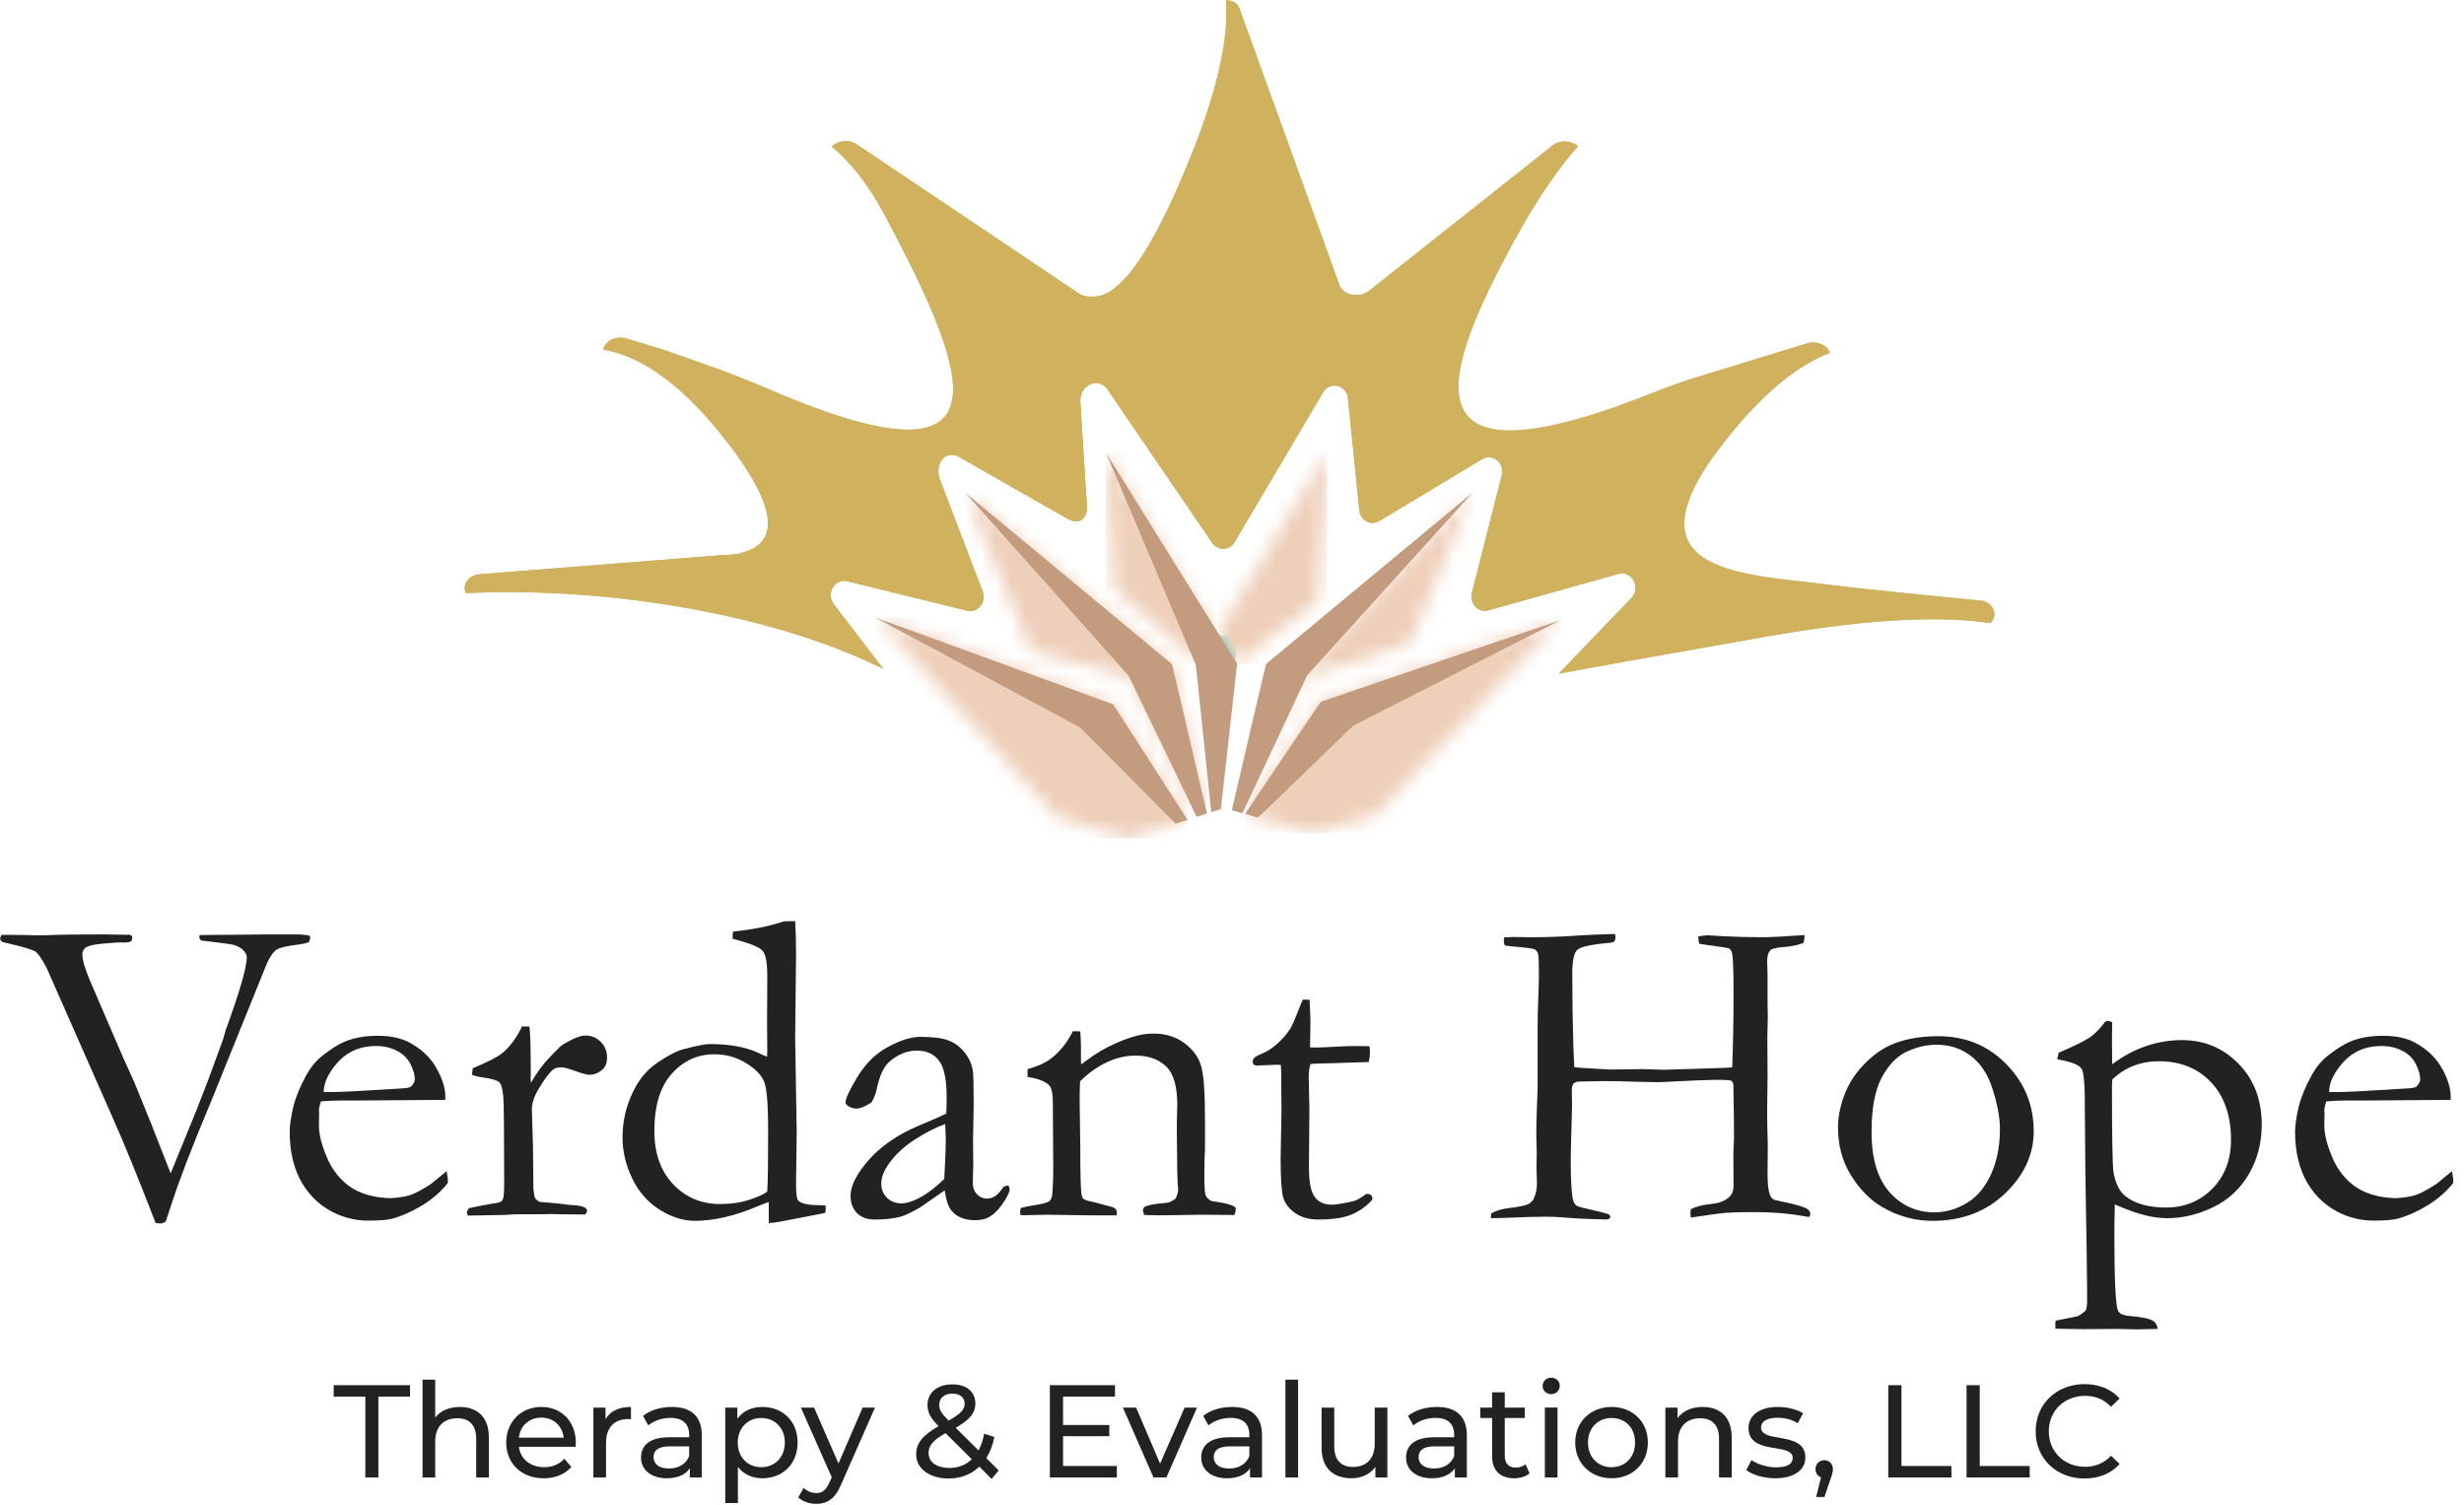 <svg width="167" height="102" viewBox="0 0 167 102" fill="none" xmlns="http://www.w3.org/2000/svg">
<path d="M83.09 0C83.28 2.411 82.631 5.798 80.755 10.478C77.864 17.694 75.688 20.213 74.014 20.099C73.703 20.126 73.381 20.066 73.114 19.886L58.076 9.79C57.504 9.409 56.762 9.545 56.369 9.921C57.613 10.969 58.829 12.452 59.936 14.53C65.767 25.46 68.958 33.707 51.853 26.273C49.928 25.433 47.288 24.506 44.866 23.671L42.548 22.968C41.752 22.69 40.999 23.131 40.879 23.688C43.159 24.086 45.81 25.662 48.771 29.317C53.222 34.815 52.519 36.871 50.315 37.449C50.157 37.514 49.982 37.553 49.786 37.558C49.48 37.602 49.153 37.629 48.821 37.634L32.692 38.905C31.76 38.905 31.302 39.642 31.574 40.203C40.094 39.761 51.793 41.316 59.876 45.341L56.511 40.95C55.96 40.236 56.576 39.183 57.427 39.396L65.549 41.392C66.252 41.567 66.858 40.847 66.618 40.127L63.678 32.42C63.405 31.596 63.869 30.571 64.867 30.893C64.889 30.898 72.454 35.218 72.454 35.218C73.228 35.562 73.785 35.131 73.654 34.062L73.223 27.238C73.135 26.257 74.259 25.493 74.995 26.3L82.162 36.8C82.544 37.356 83.329 37.329 83.673 36.745L89.678 26.59C90.136 25.809 91.265 26.088 91.358 26.998L92.127 34.575C92.198 35.267 92.913 35.66 93.485 35.316L100.45 31.122C101.154 30.697 101.994 31.389 101.781 32.218L99.758 40.181C99.578 40.901 100.194 41.561 100.87 41.37L109.695 38.9C110.601 38.643 111.239 39.832 110.568 40.531L105.637 45.663C108.119 45.199 112.417 44.425 119.846 43.121C127.618 41.758 132.21 41.812 134.889 42.238C135.428 41.752 135.172 40.95 134.409 40.727C130.885 40.378 125.42 39.832 124.373 39.685C118.613 38.883 109.701 39.151 116.759 30.086C119.573 26.47 122.011 24.67 124.035 23.911C123.844 23.404 123.135 23.033 122.387 23.301L114.659 25.668C113.824 25.946 113.05 26.219 112.379 26.486C95.302 33.358 97.265 26.049 102.758 16.085C104.219 13.428 105.621 11.399 106.957 9.91C106.537 9.539 105.757 9.436 105.217 9.867L92.771 19.723C92.127 20.23 91.031 20.006 90.78 19.314L83.995 0.551C83.864 0.191 83.493 0.016 83.122 0.016H83.09" fill="#CFB15E"/>
<path d="M83.09 0C83.28 2.411 82.631 5.798 80.755 10.478C77.864 17.694 75.688 20.213 74.014 20.099C73.703 20.126 73.381 20.066 73.114 19.886L58.076 9.79C57.504 9.409 56.762 9.545 56.369 9.921C57.613 10.969 58.829 12.452 59.936 14.53C65.767 25.46 68.958 33.707 51.853 26.273C49.928 25.433 47.288 24.506 44.866 23.671L42.548 22.968C41.752 22.69 40.999 23.131 40.879 23.688C43.159 24.086 45.81 25.662 48.771 29.317C53.222 34.815 52.519 36.871 50.315 37.449C50.157 37.514 49.982 37.553 49.786 37.558C49.48 37.602 49.153 37.629 48.821 37.634L32.692 38.905C31.76 38.905 31.302 39.642 31.574 40.203C40.094 39.761 51.793 41.316 59.876 45.341L56.511 40.95C55.96 40.236 56.576 39.183 57.427 39.396L65.549 41.392C66.252 41.567 66.858 40.847 66.618 40.127L63.678 32.42C63.405 31.596 63.869 30.571 64.867 30.893C64.889 30.898 72.454 35.218 72.454 35.218C73.228 35.562 73.785 35.131 73.654 34.062L73.223 27.238C73.135 26.257 74.259 25.493 74.995 26.3L82.162 36.8C82.544 37.356 83.329 37.329 83.673 36.745L89.678 26.59C90.136 25.809 91.265 26.088 91.358 26.998L92.127 34.575C92.198 35.267 92.913 35.66 93.485 35.316L100.45 31.122C101.154 30.697 101.994 31.389 101.781 32.218L99.758 40.181C99.578 40.901 100.194 41.561 100.87 41.37L109.695 38.9C110.601 38.643 111.239 39.832 110.568 40.531L105.637 45.663C108.119 45.199 112.417 44.425 119.846 43.121C127.618 41.758 132.21 41.812 134.889 42.238C135.428 41.752 135.172 40.95 134.409 40.727C130.885 40.378 125.42 39.832 124.373 39.685C118.613 38.883 109.701 39.151 116.759 30.086C119.573 26.47 122.011 24.67 124.035 23.911C123.844 23.404 123.135 23.033 122.387 23.301L114.659 25.668C113.824 25.946 113.05 26.219 112.379 26.486C95.302 33.358 97.265 26.049 102.758 16.085C104.219 13.428 105.621 11.399 106.957 9.91C106.537 9.539 105.757 9.436 105.217 9.867L92.771 19.723C92.127 20.23 91.031 20.006 90.78 19.314L83.995 0.551C83.864 0.191 83.493 0.016 83.122 0.016H83.09" fill="#CFB15E"/>
<mask id="mask0_689_487" style="mask-type:luminance" maskUnits="userSpaceOnUse" x="82" y="30" width="8" height="15">
<path d="M82.435 43.062L83.859 44.976C83.859 44.976 86.439 42.964 89.34 40.695L89.957 30.615L82.441 43.062H82.435Z" fill="white"/>
</mask>
<g mask="url(#mask0_689_487)">
<path d="M89.951 30.609H82.435V44.97H89.951V30.609Z" fill="#EECFB9"/>
</g>
<mask id="mask1_689_487" style="mask-type:luminance" maskUnits="userSpaceOnUse" x="84" y="42" width="22" height="15">
<path d="M89.525 47.567L84.393 55.17L84.906 55.312L85.053 55.356L85.266 55.416L85.773 55.557L85.942 55.606L87.436 56.026L88.811 56.495L93.163 55.29L105.768 42.025L89.525 47.567Z" fill="white"/>
</mask>
<g mask="url(#mask1_689_487)">
<path d="M105.774 42.025H84.393V56.49H105.774V42.025Z" fill="#EECFB9"/>
</g>
<mask id="mask2_689_487" style="mask-type:luminance" maskUnits="userSpaceOnUse" x="65" y="33" width="17" height="23">
<path d="M69.89 44.125C73.468 45.096 76.485 45.897 76.588 45.87C76.626 46.001 79.544 51.941 81.213 55.328C81.246 55.317 81.284 55.306 81.317 55.295C81.448 55.251 81.573 55.213 81.693 55.175C81.726 55.164 81.753 55.153 81.786 55.148L79.424 45.057L65.423 33.445L69.89 44.125Z" fill="white"/>
</mask>
<g mask="url(#mask2_689_487)">
<path d="M81.786 33.445H65.423V55.328H81.786V33.445Z" fill="#EECFB9"/>
</g>
<mask id="mask3_689_487" style="mask-type:luminance" maskUnits="userSpaceOnUse" x="59" y="41" width="22" height="16">
<path d="M71.63 55.376L76.435 56.816C77.177 56.592 77.941 56.352 78.677 56.129C79.304 55.932 79.915 55.742 80.461 55.567C80.461 55.567 80.472 55.567 80.477 55.567L75.432 47.735L59.309 41.85L71.63 55.382V55.376Z" fill="white"/>
</mask>
<g mask="url(#mask3_689_487)">
<path d="M80.482 41.838H59.315V56.815H80.482V41.838Z" fill="#EECFB9"/>
</g>
<mask id="mask4_689_487" style="mask-type:luminance" maskUnits="userSpaceOnUse" x="74" y="30" width="9" height="15">
<path d="M75.502 39.919L81.289 44.953L82.435 43.061L74.957 30.68L75.502 39.919Z" fill="white"/>
</mask>
<g mask="url(#mask4_689_487)">
<path d="M82.435 30.68H74.957V44.953H82.435V30.68Z" fill="#EECFB9"/>
</g>
<mask id="mask5_689_487" style="mask-type:luminance" maskUnits="userSpaceOnUse" x="81" y="43" width="3" height="3">
<path d="M81.29 44.953L81.42 45.068L83.744 45.231L82.435 43.06L81.29 44.953Z" fill="white"/>
</mask>
<g mask="url(#mask5_689_487)">
<path d="M83.744 43.06H81.29V45.231H83.744V43.06Z" fill="#EECFB9"/>
</g>
<mask id="mask6_689_487" style="mask-type:luminance" maskUnits="userSpaceOnUse" x="81" y="43" width="3" height="3">
<path d="M81.29 44.953L81.42 45.068L83.744 45.231L82.435 43.06L81.29 44.953Z" fill="white"/>
</mask>
<g mask="url(#mask6_689_487)">
<path d="M83.744 43.06H81.29V45.231H83.744V43.06Z" fill="url(#paint0_linear_689_487)"/>
</g>
<mask id="mask7_689_487" style="mask-type:luminance" maskUnits="userSpaceOnUse" x="84" y="33" width="16" height="23">
<path d="M88.309 45.587L84.126 55.094H84.142C85.113 53.038 88.489 45.893 88.533 45.866C88.56 45.849 91.936 44.753 95.558 43.569L99.823 33.381L88.315 45.587H88.309Z" fill="white"/>
</mask>
<g mask="url(#mask7_689_487)">
<path d="M99.812 33.381H84.121V55.1H99.812V33.381Z" fill="#EECFB9"/>
</g>
<path d="M82.517 54.913C82.397 54.951 82.25 55 82.091 55.049L81.05 45.062L74.952 30.68L83.848 44.975L82.746 54.842C82.746 54.842 82.724 54.847 82.713 54.853C82.659 54.869 82.588 54.891 82.517 54.918M85.053 55.355L85.266 55.415L91.718 49.181L105.768 42.025C105.768 42.025 89.58 47.533 89.525 47.561C89.487 47.582 86.509 52 84.382 55.164L84.906 55.311L85.053 55.355ZM81.317 55.295C81.448 55.251 81.573 55.213 81.688 55.175C81.721 55.164 81.748 55.153 81.781 55.142C81.791 55.142 81.797 55.142 81.802 55.136C80.886 51.193 79.457 45.041 79.424 45.008C79.381 44.959 65.423 33.396 65.423 33.396L76.495 45.799L81.104 55.36C81.137 55.349 81.175 55.338 81.208 55.327C81.24 55.316 81.279 55.306 81.311 55.295M80.466 55.567C80.466 55.567 80.477 55.567 80.482 55.567C80.482 55.567 80.482 55.567 80.488 55.567C78.426 52.355 75.47 47.757 75.437 47.735C75.383 47.702 59.315 41.85 59.315 41.85L73.212 49.306L79.675 55.824C79.904 55.753 80.122 55.682 80.335 55.617C80.379 55.606 80.428 55.589 80.466 55.573M84.208 55.115L88.598 45.766L99.818 33.38C99.818 33.38 85.86 44.943 85.817 44.992C85.789 45.024 84.404 50.964 83.488 54.913L83.831 55.011L84.208 55.12V55.115Z" fill="#C39B7F"/>
<path d="M166.1 74.545L160.175 74.589H159.053C158.6 74.589 158.137 74.609 157.664 74.648C157.575 74.944 157.531 75.145 157.531 75.254L157.546 75.401V75.549L157.531 76.273C157.531 76.874 157.718 77.613 158.092 78.489C158.476 79.356 159.018 80.021 159.717 80.484C160.427 80.937 161.308 81.178 162.362 81.207C162.923 81.178 163.371 81.109 163.706 81.001C164.041 80.892 164.514 80.641 165.125 80.247L166.188 79.376L166.277 79.966C166.277 80.035 166.272 80.109 166.262 80.188C165.819 80.749 165.258 81.242 164.578 81.665C163.898 82.089 163.209 82.399 162.51 82.596C162.175 82.685 161.623 82.729 160.855 82.729C160.156 82.729 159.466 82.586 158.787 82.301C157.782 81.867 156.989 81.173 156.408 80.218C155.837 79.252 155.551 78.085 155.551 76.716C155.551 76.283 155.63 75.727 155.788 75.047C155.955 74.367 156.251 73.643 156.674 72.875C156.96 72.353 157.309 71.925 157.723 71.59C158.314 71.117 158.831 70.787 159.274 70.6C159.914 70.334 160.658 70.201 161.505 70.201C162.421 70.201 163.17 70.369 163.751 70.704C164.539 71.147 165.125 71.718 165.509 72.417C165.903 73.117 166.1 73.757 166.1 74.338V74.545ZM157.856 74.013H158.55C159.053 74.013 160.55 73.934 163.041 73.776C163.435 73.757 163.677 73.717 163.765 73.658C163.943 73.471 164.031 73.304 164.031 73.156C164.031 72.851 163.933 72.506 163.736 72.122C163.539 71.728 163.234 71.427 162.82 71.221C162.416 71.004 161.943 70.895 161.402 70.895C160.259 70.895 159.343 71.324 158.654 72.181C158.122 72.831 157.856 73.442 157.856 74.013Z" fill="#222222"/>
<path d="M139.315 90.056C139.305 89.947 139.3 89.849 139.3 89.76C139.3 89.691 139.31 89.608 139.33 89.509L140.807 89.213C141.044 89.095 141.236 88.953 141.383 88.785C141.433 88.608 141.457 88.43 141.457 88.253C141.457 86.737 141.418 83.846 141.339 79.581L141.295 74.174C141.275 73.317 141.221 72.775 141.132 72.549C141.083 72.431 141.009 72.337 140.911 72.268C140.664 72.081 140.172 71.924 139.433 71.796L139.522 71.352C140.586 70.899 141.295 70.55 141.649 70.303C142.014 70.047 142.358 69.693 142.683 69.24L142.861 69.195C142.93 69.195 143.028 69.225 143.156 69.284C143.146 69.904 143.141 70.313 143.141 70.51L143.156 72.135C143.885 71.584 144.643 71.175 145.431 70.909C146.219 70.633 147.037 70.495 147.884 70.495C149.401 70.495 150.681 71.032 151.725 72.106C152.769 73.169 153.291 74.543 153.291 76.228C153.291 77.478 152.995 78.601 152.404 79.596C151.823 80.591 151.016 81.334 149.982 81.827C148.957 82.319 147.923 82.565 146.879 82.565C145.993 82.565 144.978 82.324 143.836 81.841C143.649 81.763 143.481 81.694 143.333 81.635C143.314 82.423 143.304 83.122 143.304 83.733C143.304 86.776 143.388 88.48 143.555 88.844C143.644 89.041 143.92 89.159 144.382 89.199C145.17 89.258 145.692 89.371 145.948 89.539C146.096 89.627 146.195 89.805 146.244 90.07L144.781 90.1L143.452 90.07L141.236 90.085L139.315 90.056ZM143.171 73.155C143.151 73.293 143.141 73.421 143.141 73.539C143.141 77.055 143.176 79.025 143.245 79.448C143.383 80.226 143.659 80.773 144.072 81.088C144.712 81.59 145.628 81.841 146.82 81.841C148.051 81.841 149.09 81.418 149.937 80.571C150.784 79.714 151.208 78.606 151.208 77.247C151.208 75.612 150.76 74.317 149.863 73.362C148.967 72.406 147.785 71.928 146.318 71.928C145.697 71.928 145.126 72.032 144.604 72.239C144.082 72.436 143.604 72.741 143.171 73.155Z" fill="#222222"/>
<path d="M124.571 76.406C124.571 75.736 124.709 75.022 124.984 74.264C125.27 73.495 125.699 72.811 126.27 72.21C126.841 71.6 127.447 71.146 128.087 70.851C128.983 70.437 130.076 70.231 131.367 70.231C133.208 70.231 134.745 70.861 135.976 72.121C137.217 73.382 137.837 74.899 137.837 76.672C137.837 78.248 137.187 79.656 135.887 80.897C134.597 82.128 132.962 82.744 130.983 82.744C129.761 82.744 128.609 82.424 127.526 81.783C126.718 81.301 126.024 80.587 125.442 79.641C124.861 78.696 124.571 77.617 124.571 76.406ZM131.101 82.168C131.849 82.168 132.568 81.966 133.258 81.562C133.957 81.158 134.513 80.513 134.927 79.626C135.341 78.73 135.548 77.696 135.548 76.524C135.548 75.756 135.385 74.865 135.06 73.85C134.745 72.835 134.252 72.077 133.583 71.575C132.923 71.063 132.145 70.807 131.248 70.807C130.598 70.807 129.934 70.959 129.254 71.265C128.584 71.57 128.013 72.156 127.54 73.023C127.077 73.889 126.846 75.121 126.846 76.716C126.846 78.509 127.25 79.868 128.057 80.794C128.875 81.71 129.889 82.168 131.101 82.168Z" fill="#222222"/>
<path d="M101.051 82.566L101.066 82.24C101.401 82.053 101.79 81.935 102.233 81.886C102.932 81.797 103.376 81.709 103.563 81.62C103.75 81.522 103.883 81.389 103.962 81.221C104.1 80.896 104.168 80.566 104.168 80.231L104.139 79.109L104.154 78.074L104.124 76.863C104.124 76.361 104.139 75.735 104.168 74.987C104.198 74.228 104.213 73.825 104.213 73.775V69.742C104.213 69.102 104.228 68.412 104.257 67.674C104.287 66.925 104.301 66.408 104.301 66.123C104.301 65.275 104.282 64.783 104.242 64.645C104.203 64.507 104.129 64.409 104.021 64.35C103.912 64.291 103.558 64.236 102.957 64.187C102.494 64.148 102.174 64.113 101.997 64.084C101.948 63.975 101.923 63.887 101.923 63.818C101.923 63.739 101.928 63.645 101.938 63.537C102.174 63.517 102.356 63.508 102.484 63.508L103.873 63.522C104.858 63.522 105.902 63.483 107.005 63.404C107.547 63.365 108.364 63.33 109.457 63.301C109.477 63.389 109.487 63.473 109.487 63.552C109.487 63.65 109.462 63.729 109.413 63.788C109.374 63.838 109.3 63.872 109.192 63.892C107.901 64 107.138 64.163 106.902 64.379C106.675 64.586 106.562 65.123 106.562 65.99C106.562 67.585 106.586 69.23 106.636 70.924L106.695 72.313C106.744 72.352 107.384 72.401 108.615 72.46C108.95 72.48 109.147 72.49 109.206 72.49L111.378 72.46L112.811 72.505L116.564 72.386C117.026 72.377 117.307 72.357 117.406 72.328C117.465 70.614 117.494 68.954 117.494 67.349C117.494 65.802 117.46 64.891 117.391 64.616C117.351 64.448 117.283 64.335 117.184 64.276C117.125 64.246 116.613 64.168 115.648 64.04C115.48 64.02 115.323 63.995 115.175 63.966C115.126 63.818 115.101 63.65 115.101 63.463C115.436 63.414 115.648 63.389 115.736 63.389L116.711 63.449C117.608 63.498 118.509 63.522 119.415 63.522C119.996 63.522 120.961 63.473 122.31 63.375C122.301 63.572 122.276 63.749 122.237 63.907C121.862 64.054 121.414 64.148 120.892 64.187C120.557 64.207 120.277 64.261 120.05 64.35C119.863 64.488 119.769 64.768 119.769 65.192C119.769 65.29 119.774 65.399 119.784 65.517C119.794 65.871 119.799 66.103 119.799 66.211V67.91L119.814 68.974L119.784 70.348L119.799 72.918L119.769 75.341C119.769 75.824 119.784 76.577 119.814 77.602L119.799 79.596C119.799 80.266 119.858 80.743 119.976 81.029C120.035 81.167 120.134 81.266 120.272 81.325L121.468 81.591C122.059 81.738 122.409 81.861 122.517 81.96C122.635 82.049 122.695 82.157 122.695 82.285L122.65 82.462L122.576 82.477C122.527 82.477 122.463 82.467 122.384 82.447C121.311 82.25 120.183 82.152 119.001 82.152C118.075 82.152 117.415 82.167 117.022 82.196C116.637 82.226 115.83 82.334 114.599 82.521C114.579 82.393 114.569 82.3 114.569 82.24C114.569 82.172 114.579 82.078 114.599 81.96C114.904 81.783 115.387 81.659 116.046 81.591C116.539 81.541 116.928 81.384 117.214 81.118C117.401 80.941 117.494 80.68 117.494 80.335L117.48 78.207C117.509 77.567 117.524 77.218 117.524 77.158C117.524 76.321 117.509 75.1 117.48 73.495C117.45 73.357 117.396 73.273 117.317 73.243C117.051 73.155 115.741 73.174 113.387 73.302C112.914 73.332 112.56 73.347 112.324 73.347C112.087 73.347 111.59 73.337 110.831 73.317C110.083 73.288 109.389 73.273 108.748 73.273C108.404 73.273 108.113 73.278 107.877 73.288C107.424 73.298 107.172 73.302 107.123 73.302C106.897 73.302 106.739 73.347 106.65 73.436C106.572 73.524 106.532 73.687 106.532 73.923L106.547 74.957C106.547 75.125 106.522 76.055 106.473 77.749C106.463 78.094 106.458 78.38 106.458 78.606C106.458 79.956 106.508 80.852 106.606 81.295C106.655 81.502 106.744 81.645 106.872 81.724C106.961 81.783 107.345 81.886 108.024 82.034C108.477 82.132 108.822 82.226 109.059 82.314L109.147 82.462C109.147 82.511 109.128 82.551 109.088 82.58C109.029 82.63 108.945 82.654 108.837 82.654C108.758 82.654 108.665 82.649 108.556 82.639C108.448 82.639 108.236 82.635 107.921 82.625C107.419 82.615 106.793 82.58 106.045 82.521C105.562 82.482 105.134 82.462 104.759 82.462C104.129 82.462 103.12 82.492 101.731 82.551C101.465 82.561 101.238 82.566 101.051 82.566Z" fill="#222222"/>
<path d="M88.302 67.748L88.76 67.763L88.819 69.166L88.789 70.984C88.976 70.993 89.095 70.998 89.144 70.998C89.4 70.998 89.887 70.978 90.606 70.939C91.069 70.91 91.513 70.895 91.936 70.895C92.133 70.895 92.428 70.9 92.823 70.91C92.842 71.107 92.852 71.264 92.852 71.382C92.852 71.51 92.823 71.712 92.763 71.988H92.512L90.222 72.062L89.085 72.091L88.819 72.121C88.74 72.367 88.701 72.653 88.701 72.978L88.745 75.194L88.715 79.094C88.715 80.118 88.848 80.798 89.114 81.133C89.37 81.478 89.754 81.65 90.267 81.65C90.523 81.65 91.005 81.571 91.714 81.414C91.931 81.364 92.222 81.202 92.586 80.926H92.719C92.808 80.926 92.877 80.956 92.926 81.015C92.985 81.064 93.014 81.133 93.014 81.222L93 81.325C92.576 81.788 92.089 82.128 91.537 82.344C90.996 82.551 90.272 82.655 89.365 82.655C88.725 82.655 88.193 82.507 87.77 82.211C87.356 81.916 87.09 81.566 86.972 81.162C86.854 80.759 86.795 79.877 86.795 78.518L86.854 75.194L86.839 73.598V73.007C86.839 72.732 86.829 72.456 86.81 72.18L86.558 72.165L85.347 72.21L85.229 72.224C85.121 72.224 85.037 72.2 84.978 72.151C84.928 72.101 84.904 72.042 84.904 71.973C84.904 71.855 84.938 71.761 85.007 71.693C85.086 71.614 85.312 71.496 85.687 71.338C85.943 71.23 86.238 71.028 86.573 70.732C86.918 70.427 87.209 70.092 87.445 69.728C87.563 69.531 87.731 69.156 87.947 68.605C88.105 68.201 88.223 67.915 88.302 67.748Z" fill="#222222"/>
<path d="M69.185 81.872C69.431 81.803 69.717 81.744 70.042 81.695C70.662 81.606 71.032 81.503 71.15 81.385C71.278 81.266 71.342 80.996 71.342 80.572L71.371 80.04C71.381 79.843 71.386 79.592 71.386 79.287L71.357 74.751C71.357 74.141 71.278 73.746 71.12 73.569C70.854 73.293 70.362 73.101 69.643 72.993V72.461C70.362 72.264 70.913 72.008 71.298 71.693C71.859 71.25 72.332 70.649 72.716 69.891L73.218 69.905C73.248 70.368 73.263 70.698 73.263 70.895V71.87L73.277 72.136C73.395 72.057 73.533 71.959 73.691 71.841C74.282 71.397 74.888 71.038 75.508 70.762C76.129 70.477 76.68 70.28 77.163 70.171C77.468 70.093 77.813 70.053 78.197 70.053C79.004 70.053 79.699 70.27 80.28 70.703C80.861 71.136 81.235 71.649 81.403 72.24C81.58 72.821 81.669 73.983 81.669 75.726V77.957C81.669 78.016 81.659 78.213 81.639 78.548C81.629 78.883 81.624 79.267 81.624 79.7C81.624 80.39 81.654 80.828 81.713 81.015C81.762 81.143 81.89 81.271 82.097 81.399C83.043 81.527 83.594 81.68 83.752 81.857V81.975C83.752 82.074 83.722 82.197 83.663 82.345H83.382L81.432 82.33L79.512 82.359C78.803 82.379 78.148 82.374 77.547 82.345L77.458 82.034C77.458 81.975 77.493 81.897 77.562 81.798C77.828 81.68 78.202 81.601 78.684 81.562C78.97 81.542 79.167 81.513 79.275 81.473C79.384 81.434 79.517 81.355 79.674 81.237C79.792 81 79.852 80.803 79.852 80.646C79.852 80.577 79.842 80.439 79.822 80.232C79.792 79.779 79.773 78.651 79.763 76.849V76.081L79.792 74.899C79.792 73.628 79.536 72.752 79.024 72.269C78.512 71.787 77.828 71.545 76.971 71.545C76.311 71.545 75.666 71.693 75.035 71.989C74.405 72.274 73.794 72.707 73.203 73.289C73.184 73.761 73.174 74.165 73.174 74.5L73.218 77.765C73.218 79.469 73.243 80.513 73.292 80.897C73.312 81.055 73.346 81.163 73.395 81.222C73.474 81.301 73.632 81.365 73.868 81.414C74.105 81.463 74.375 81.532 74.681 81.621C74.996 81.71 75.203 81.764 75.301 81.783C75.498 81.833 75.631 81.931 75.7 82.079L75.685 82.374H74.134L70.943 82.33C70.204 82.35 69.737 82.359 69.54 82.359H69.17L69.141 82.168C69.141 82.099 69.155 82 69.185 81.872Z" fill="#222222"/>
<path d="M68.343 80.336C68.402 80.464 68.431 80.558 68.431 80.617C68.431 80.765 68.313 81.026 68.077 81.4C67.771 81.892 67.431 82.252 67.057 82.478C66.821 82.626 66.496 82.7 66.082 82.7C65.373 82.7 64.841 82.483 64.487 82.05C64.27 81.794 64.117 81.336 64.029 80.676L62.374 81.828C61.793 82.163 61.35 82.375 61.044 82.464C60.552 82.592 59.961 82.656 59.272 82.656C58.769 82.656 58.37 82.508 58.075 82.213C57.789 81.907 57.646 81.518 57.646 81.045C57.646 80.366 58.06 79.553 58.887 78.608C59.725 77.662 60.857 76.889 62.285 76.288C63.29 75.865 63.906 75.594 64.132 75.476C64.152 75.151 64.162 74.796 64.162 74.412C64.162 73.161 63.984 72.314 63.63 71.871C63.285 71.428 62.788 71.206 62.138 71.206C61.458 71.206 60.823 71.472 60.232 72.004C59.867 72.339 59.592 72.969 59.404 73.895C59.345 74.151 59.232 74.427 59.065 74.722C58.641 74.998 58.301 75.136 58.045 75.136C57.829 75.136 57.632 75.072 57.454 74.944C57.356 74.875 57.307 74.796 57.307 74.707C57.307 74.451 57.578 73.875 58.119 72.979C58.671 72.073 59.36 71.398 60.188 70.955C61.025 70.502 61.754 70.275 62.374 70.275C63.221 70.275 63.851 70.354 64.265 70.512C64.679 70.659 65.043 70.925 65.358 71.309C65.673 71.694 65.865 72.112 65.934 72.565C65.974 72.782 65.993 73.555 65.993 74.885L65.949 77.234L65.964 78.948C65.964 79.174 65.959 79.366 65.949 79.524C65.939 79.809 65.934 80.021 65.934 80.159C65.934 80.484 66.028 80.745 66.215 80.942C66.402 81.139 66.624 81.237 66.88 81.237C67.254 81.237 67.574 81.05 67.84 80.676L68.017 80.44C68.067 80.41 68.175 80.376 68.343 80.336ZM63.999 79.908C64.068 78.657 64.103 77.775 64.103 77.263C64.103 76.997 64.088 76.638 64.058 76.185C63.398 76.421 62.699 76.781 61.96 77.263C61.222 77.746 60.636 78.302 60.202 78.933C59.887 79.386 59.73 79.814 59.73 80.218C59.73 80.602 59.858 80.922 60.114 81.178C60.38 81.434 60.709 81.562 61.103 81.562C61.409 81.562 61.778 81.454 62.212 81.237C62.783 80.952 63.379 80.509 63.999 79.908Z" fill="#222222"/>
<path d="M51.988 71.619L52.003 71.19L51.988 69.462L52.003 66.197C52.003 65.291 51.904 64.715 51.708 64.468C51.511 64.222 50.934 63.971 49.979 63.715C49.91 63.695 49.802 63.666 49.654 63.626V63.464C49.654 63.365 49.664 63.257 49.684 63.139C51.023 63.001 52.175 62.77 53.141 62.444L53.894 62.43C53.933 63.099 53.953 63.848 53.953 64.675L53.894 70.363L53.998 76.775L53.953 80.188C53.953 80.887 54.002 81.281 54.101 81.369C54.298 81.566 54.731 81.67 55.401 81.68C55.539 81.68 55.726 81.689 55.962 81.709V81.975C55.962 82.044 55.957 82.118 55.948 82.197C55.642 82.266 55.327 82.33 55.002 82.389L52.86 82.802C52.545 82.862 52.294 82.891 52.106 82.891V81.473C51.939 81.522 51.678 81.621 51.323 81.768C49.787 82.418 48.374 82.743 47.083 82.743C46.305 82.743 45.513 82.492 44.705 81.99C43.897 81.478 43.277 80.769 42.843 79.862C42.41 78.956 42.193 78.031 42.193 77.085C42.193 76.238 42.336 75.43 42.622 74.662C42.907 73.884 43.282 73.239 43.745 72.727C44.04 72.392 44.459 72.062 45 71.737C45.542 71.402 45.99 71.19 46.345 71.102C47.221 70.875 47.807 70.762 48.103 70.762C49.432 70.762 50.526 70.959 51.383 71.353C51.648 71.481 51.85 71.57 51.988 71.619ZM52.003 80.749C52.042 80.089 52.062 78.73 52.062 76.671C52.062 74.928 51.978 73.83 51.811 73.377C51.653 72.914 51.25 72.481 50.599 72.077C49.95 71.663 49.221 71.456 48.413 71.456C47.28 71.456 46.32 71.895 45.532 72.771C44.744 73.648 44.35 74.943 44.35 76.657C44.35 78.164 44.774 79.365 45.621 80.261C46.478 81.158 47.541 81.606 48.812 81.606C49.541 81.606 50.206 81.507 50.806 81.31C51.407 81.113 51.806 80.926 52.003 80.749Z" fill="#222222"/>
<path d="M31.704 82.388L31.645 82.196C31.645 82.127 31.689 82.023 31.778 81.886L32.65 81.708L33.876 81.487C33.974 81.438 34.043 81.369 34.083 81.28C34.142 81.152 34.171 80.773 34.171 80.142C34.171 76.794 34.152 74.863 34.112 74.351C34.073 73.829 33.984 73.499 33.846 73.361C33.708 73.223 33.354 73.115 32.783 73.036C32.448 72.987 32.182 72.923 31.985 72.844L32.044 72.401C33.078 71.978 33.772 71.613 34.127 71.308C34.619 70.865 35.038 70.283 35.383 69.564L35.885 69.579C35.944 70.072 35.974 71.165 35.974 72.859L35.959 73.11C35.959 73.169 35.969 73.263 35.989 73.391C36.363 72.711 36.831 72.086 37.392 71.515L37.732 71.175C37.87 71.017 38.003 70.894 38.131 70.805C38.82 70.392 39.332 70.185 39.667 70.185C40.1 70.185 40.455 70.333 40.731 70.628C41.007 70.914 41.144 71.268 41.144 71.692C41.144 72.027 41.046 72.288 40.849 72.475C40.583 72.721 40.278 72.844 39.933 72.844C39.775 72.844 39.465 72.76 39.002 72.593C38.539 72.426 38.234 72.342 38.086 72.342C37.81 72.342 37.618 72.386 37.51 72.475C37.234 72.692 36.9 73.135 36.505 73.805C36.2 74.307 36.048 74.77 36.048 75.193L36.121 77.631L36.151 80.556C36.181 80.891 36.22 81.108 36.269 81.206C36.309 81.275 36.407 81.359 36.565 81.457C37.628 81.546 38.259 81.61 38.456 81.649C38.593 81.659 38.697 81.669 38.766 81.679C39.189 81.689 39.485 81.748 39.652 81.856C39.741 81.905 39.785 81.979 39.785 82.078C39.785 82.137 39.746 82.216 39.667 82.314L38.027 82.299L37.407 82.284L36.505 82.299H34.999L34.186 82.344L31.704 82.388Z" fill="#222222"/>
<path d="M30.183 74.545L24.258 74.589H23.136C22.683 74.589 22.22 74.609 21.747 74.648C21.658 74.944 21.614 75.145 21.614 75.254L21.629 75.401V75.549L21.614 76.273C21.614 76.874 21.801 77.613 22.175 78.489C22.559 79.356 23.101 80.021 23.8 80.484C24.51 80.937 25.391 81.178 26.445 81.207C27.006 81.178 27.454 81.109 27.789 81.001C28.124 80.892 28.597 80.641 29.208 80.247L30.271 79.376L30.36 79.966C30.36 80.035 30.355 80.109 30.345 80.188C29.902 80.749 29.34 81.242 28.661 81.665C27.981 82.089 27.292 82.399 26.593 82.596C26.258 82.685 25.706 82.729 24.938 82.729C24.239 82.729 23.549 82.586 22.87 82.301C21.865 81.867 21.072 81.173 20.491 80.218C19.92 79.252 19.634 78.085 19.634 76.716C19.634 76.283 19.713 75.727 19.871 75.047C20.038 74.367 20.334 73.643 20.757 72.875C21.043 72.353 21.392 71.925 21.806 71.59C22.397 71.117 22.914 70.787 23.357 70.6C23.997 70.334 24.741 70.201 25.588 70.201C26.504 70.201 27.253 70.369 27.834 70.704C28.622 71.147 29.208 71.718 29.592 72.417C29.986 73.117 30.183 73.757 30.183 74.338V74.545ZM21.939 74.013H22.633C23.136 74.013 24.633 73.934 27.125 73.776C27.518 73.757 27.76 73.717 27.848 73.658C28.026 73.471 28.114 73.304 28.114 73.156C28.114 72.851 28.016 72.506 27.819 72.122C27.622 71.728 27.317 71.427 26.903 71.221C26.499 71.004 26.026 70.895 25.485 70.895C24.342 70.895 23.426 71.324 22.737 72.181C22.205 72.831 21.939 73.442 21.939 74.013Z" fill="#222222"/>
<path d="M0 63.611L0.103 63.36C0.901 63.36 1.699 63.37 2.497 63.389H2.984C3.132 63.389 3.295 63.384 3.472 63.374C4.112 63.345 5.269 63.33 6.944 63.33C7.278 63.33 7.603 63.335 7.919 63.345C8.234 63.345 8.539 63.35 8.835 63.36C8.894 63.389 8.938 63.434 8.968 63.493L8.938 63.729C8.879 63.828 8.731 63.877 8.495 63.877H8.377C8.101 63.867 7.648 63.892 7.017 63.951C6.387 64 5.973 64.098 5.776 64.246C5.648 64.354 5.584 64.497 5.584 64.674C5.584 65.059 5.747 65.635 6.072 66.403L8.318 71.618L9.101 73.347C9.859 75.178 10.607 77.05 11.346 78.961C11.425 79.167 11.499 79.355 11.568 79.522L12.558 77.099C13.07 75.878 13.587 74.578 14.109 73.199L15.128 70.421C15.148 70.362 15.202 70.165 15.291 69.831C16.246 67.221 16.724 65.571 16.724 64.881C16.724 64.734 16.655 64.586 16.517 64.438C16.389 64.281 16.177 64.153 15.882 64.054C15.763 64.015 15.379 63.956 14.729 63.877L13.636 63.744C13.547 63.645 13.503 63.562 13.503 63.493L13.547 63.374L18.334 63.33H19.915C20.447 63.33 20.811 63.364 21.008 63.434L21.023 63.552C21.023 63.63 20.993 63.734 20.934 63.862C20.698 63.941 20.481 63.99 20.284 64.01C19.457 64.108 18.945 64.226 18.748 64.364C18.551 64.492 18.344 64.773 18.127 65.206L14.242 74.809C13.03 77.695 12.168 79.931 11.656 81.516L11.228 82.802C11.1 82.88 10.992 82.92 10.903 82.92C10.795 82.92 10.676 82.91 10.548 82.89C9.376 79.857 8.421 77.513 7.682 75.858L3.162 65.605C2.837 64.995 2.59 64.63 2.423 64.512C2.265 64.384 1.699 64.207 0.724 63.98C0.379 63.901 0.187 63.852 0.148 63.832C0.079 63.783 0.03 63.709 0 63.611Z" fill="#222222"/>
<path d="M141.274 100.208C139.38 100.208 137.968 98.859 137.968 97.01C137.968 95.16 139.38 93.811 141.283 93.811C142.248 93.811 143.088 94.141 143.66 94.784L143.079 95.347C142.596 94.838 142.007 94.606 141.319 94.606C139.907 94.606 138.861 95.624 138.861 97.01C138.861 98.394 139.907 99.413 141.319 99.413C142.007 99.413 142.596 99.172 143.079 98.663L143.66 99.225C143.088 99.869 142.248 100.208 141.274 100.208Z" fill="#222222"/>
<path d="M133.285 100.138V93.883H134.179V99.36H137.565V100.138H133.285Z" fill="#222222"/>
<path d="M127.98 100.138V93.883H128.874V99.36H132.26V100.138H127.98Z" fill="#222222"/>
<path d="M123.645 98.967C123.985 98.967 124.226 99.226 124.226 99.574C124.226 99.753 124.19 99.887 124.074 100.218L123.654 101.46H123.091L123.422 100.128C123.198 100.048 123.046 99.843 123.046 99.574C123.046 99.217 123.306 98.967 123.645 98.967Z" fill="#222222"/>
<path d="M120.312 100.192C119.526 100.192 118.749 99.95 118.355 99.638L118.713 98.959C119.115 99.244 119.758 99.45 120.375 99.45C121.17 99.45 121.501 99.209 121.501 98.807C121.501 97.743 118.507 98.664 118.507 96.778C118.507 95.929 119.267 95.357 120.482 95.357C121.099 95.357 121.796 95.518 122.207 95.786L121.84 96.465C121.411 96.188 120.938 96.09 120.473 96.09C119.723 96.09 119.356 96.367 119.356 96.742C119.356 97.859 122.359 96.948 122.359 98.789C122.359 99.647 121.572 100.192 120.312 100.192Z" fill="#222222"/>
<path d="M115.401 95.357C116.554 95.357 117.367 96.019 117.367 97.413V100.138H116.509V97.511C116.509 96.582 116.044 96.126 115.231 96.126C114.32 96.126 113.73 96.671 113.73 97.698V100.138H112.872V95.402H113.694V96.117C114.043 95.634 114.65 95.357 115.401 95.357Z" fill="#222222"/>
<path d="M109.228 100.192C107.808 100.192 106.762 99.182 106.762 97.77C106.762 96.358 107.808 95.357 109.228 95.357C110.649 95.357 111.686 96.358 111.686 97.77C111.686 99.182 110.649 100.192 109.228 100.192ZM109.228 99.441C110.14 99.441 110.819 98.78 110.819 97.77C110.819 96.76 110.14 96.108 109.228 96.108C108.317 96.108 107.629 96.76 107.629 97.77C107.629 98.78 108.317 99.441 109.228 99.441Z" fill="#222222"/>
<path d="M105.133 94.49C104.802 94.49 104.552 94.249 104.552 93.936C104.552 93.623 104.802 93.373 105.133 93.373C105.464 93.373 105.714 93.614 105.714 93.918C105.714 94.24 105.473 94.49 105.133 94.49ZM104.704 100.137V95.401H105.562V100.137H104.704Z" fill="#222222"/>
<path d="M103.399 99.244L103.667 99.861C103.408 100.084 103.015 100.191 102.631 100.191C101.674 100.191 101.129 99.664 101.129 98.708V96.108H100.325V95.402H101.129V94.365H101.987V95.402H103.345V96.108H101.987V98.672C101.987 99.181 102.255 99.467 102.729 99.467C102.979 99.467 103.22 99.387 103.399 99.244Z" fill="#222222"/>
<path d="M97.389 95.357C98.684 95.357 99.417 95.983 99.417 97.279V100.138H98.604V99.513C98.318 99.941 97.791 100.192 97.049 100.192C95.977 100.192 95.298 99.62 95.298 98.798C95.298 98.038 95.789 97.413 97.201 97.413H98.559V97.243C98.559 96.519 98.139 96.099 97.29 96.099C96.728 96.099 96.156 96.296 95.789 96.608L95.432 95.965C95.923 95.572 96.629 95.357 97.389 95.357ZM97.192 99.53C97.836 99.53 98.345 99.236 98.559 98.69V98.029H97.237C96.388 98.029 96.147 98.36 96.147 98.762C96.147 99.236 96.54 99.53 97.192 99.53Z" fill="#222222"/>
<path d="M93.173 95.402H94.031V100.138H93.218V99.423C92.87 99.915 92.28 100.192 91.61 100.192C90.385 100.192 89.572 99.522 89.572 98.128V95.402H90.43V98.029C90.43 98.959 90.895 99.423 91.708 99.423C92.601 99.423 93.173 98.869 93.173 97.851V95.402Z" fill="#222222"/>
<path d="M87.121 100.138V93.508H87.979V100.138H87.121Z" fill="#222222"/>
<path d="M83.505 95.357C84.801 95.357 85.534 95.983 85.534 97.279V100.138H84.721V99.513C84.435 99.941 83.908 100.192 83.166 100.192C82.094 100.192 81.415 99.62 81.415 98.798C81.415 98.038 81.906 97.413 83.318 97.413H84.676V97.243C84.676 96.519 84.256 96.099 83.407 96.099C82.844 96.099 82.272 96.296 81.906 96.608L81.549 95.965C82.04 95.572 82.746 95.357 83.505 95.357ZM83.309 99.53C83.952 99.53 84.462 99.236 84.676 98.69V98.029H83.354C82.505 98.029 82.263 98.36 82.263 98.762C82.263 99.236 82.657 99.53 83.309 99.53Z" fill="#222222"/>
<path d="M80.288 95.402H81.128L79.055 100.138H78.18L76.106 95.402H77L78.626 99.2L80.288 95.402Z" fill="#222222"/>
<path d="M72.049 99.36H75.695V100.138H71.155V93.883H75.569V94.66H72.049V96.581H75.185V97.341H72.049V99.36Z" fill="#222222"/>
<path d="M67.687 99.663L67.205 100.235L66.374 99.404C65.829 99.931 65.114 100.208 64.283 100.208C63.014 100.208 62.094 99.538 62.094 98.582C62.094 97.813 62.532 97.277 63.613 96.661C63.05 96.098 62.862 95.696 62.862 95.231C62.862 94.391 63.523 93.828 64.551 93.828C65.498 93.828 66.106 94.32 66.106 95.133C66.106 95.767 65.731 96.223 64.774 96.768L66.32 98.305C66.49 97.983 66.624 97.608 66.704 97.17L67.392 97.393C67.285 97.947 67.098 98.43 66.847 98.823L67.687 99.663ZM64.551 94.454C63.988 94.454 63.657 94.766 63.657 95.213C63.657 95.535 63.783 95.767 64.292 96.285C65.114 95.821 65.382 95.535 65.382 95.142C65.382 94.731 65.087 94.454 64.551 94.454ZM64.337 99.493C64.935 99.493 65.463 99.297 65.865 98.903L64.086 97.134C63.211 97.626 62.934 97.992 62.934 98.493C62.934 99.091 63.497 99.493 64.337 99.493Z" fill="#222222"/>
<path d="M58.465 95.402H59.304L57.008 100.612C56.588 101.613 56.043 101.925 55.319 101.925C54.864 101.925 54.399 101.773 54.104 101.487L54.47 100.844C54.703 101.067 54.998 101.193 55.319 101.193C55.73 101.193 55.989 101.005 56.222 100.46L56.374 100.129L54.283 95.402H55.176L56.829 99.191L58.465 95.402Z" fill="#222222"/>
<path d="M51.665 95.357C53.05 95.357 54.059 96.323 54.059 97.77C54.059 99.227 53.05 100.192 51.665 100.192C50.995 100.192 50.405 99.932 50.012 99.423V101.871H49.154V95.402H49.976V96.153C50.36 95.626 50.968 95.357 51.665 95.357ZM51.593 99.441C52.505 99.441 53.193 98.78 53.193 97.77C53.193 96.769 52.505 96.108 51.593 96.108C50.691 96.108 50.003 96.769 50.003 97.77C50.003 98.78 50.691 99.441 51.593 99.441Z" fill="#222222"/>
<path d="M45.538 95.357C46.833 95.357 47.566 95.983 47.566 97.279V100.138H46.753V99.513C46.467 99.941 45.94 100.192 45.198 100.192C44.126 100.192 43.447 99.62 43.447 98.798C43.447 98.038 43.938 97.413 45.35 97.413H46.708V97.243C46.708 96.519 46.288 96.099 45.439 96.099C44.877 96.099 44.305 96.296 43.938 96.608L43.581 95.965C44.072 95.572 44.778 95.357 45.538 95.357ZM45.341 99.53C45.984 99.53 46.494 99.236 46.708 98.69V98.029H45.386C44.537 98.029 44.296 98.36 44.296 98.762C44.296 99.236 44.689 99.53 45.341 99.53Z" fill="#222222"/>
<path d="M41.04 96.197C41.344 95.643 41.934 95.357 42.765 95.357V96.188C42.693 96.18 42.631 96.18 42.568 96.18C41.648 96.18 41.076 96.742 41.076 97.779V100.138H40.218V95.402H41.04V96.197Z" fill="#222222"/>
<path d="M39.027 97.797C39.027 97.868 39.018 97.975 39.009 98.056H35.167C35.274 98.887 35.944 99.441 36.883 99.441C37.437 99.441 37.901 99.253 38.25 98.869L38.723 99.423C38.294 99.924 37.642 100.192 36.856 100.192C35.328 100.192 34.309 99.182 34.309 97.77C34.309 96.367 35.319 95.357 36.686 95.357C38.053 95.357 39.027 96.34 39.027 97.797ZM36.686 96.081C35.864 96.081 35.256 96.635 35.167 97.439H38.205C38.116 96.644 37.517 96.081 36.686 96.081Z" fill="#222222"/>
<path d="M31.167 95.358C32.32 95.358 33.133 96.019 33.133 97.413V100.138H32.275V97.511C32.275 96.582 31.811 96.126 30.998 96.126C30.086 96.126 29.497 96.671 29.497 97.699V100.138H28.639V93.508H29.497V96.072C29.854 95.617 30.444 95.358 31.167 95.358Z" fill="#222222"/>
<path d="M24.761 100.138V94.66H22.617V93.883H27.79V94.66H25.646V100.138H24.761Z" fill="#222222"/>
<defs>
<linearGradient id="paint0_linear_689_487" x1="75.033" y1="45.532" x2="83.82" y2="45.532" gradientUnits="userSpaceOnUse">
<stop stop-color="#E7E447"/>
<stop offset="0.02" stop-color="#DBE04B"/>
<stop offset="0.12" stop-color="#A8D35E"/>
<stop offset="0.22" stop-color="#7BC76F"/>
<stop offset="0.32" stop-color="#55BD7D"/>
<stop offset="0.43" stop-color="#36B588"/>
<stop offset="0.54" stop-color="#1EAF91"/>
<stop offset="0.66" stop-color="#0DAA98"/>
<stop offset="0.78" stop-color="#03A79B"/>
<stop offset="0.94" stop-color="#00A79D"/>
<stop offset="0.99" stop-color="#00A79D"/>
<stop offset="1" stop-color="#00A79D"/>
</linearGradient>
</defs>
</svg>

